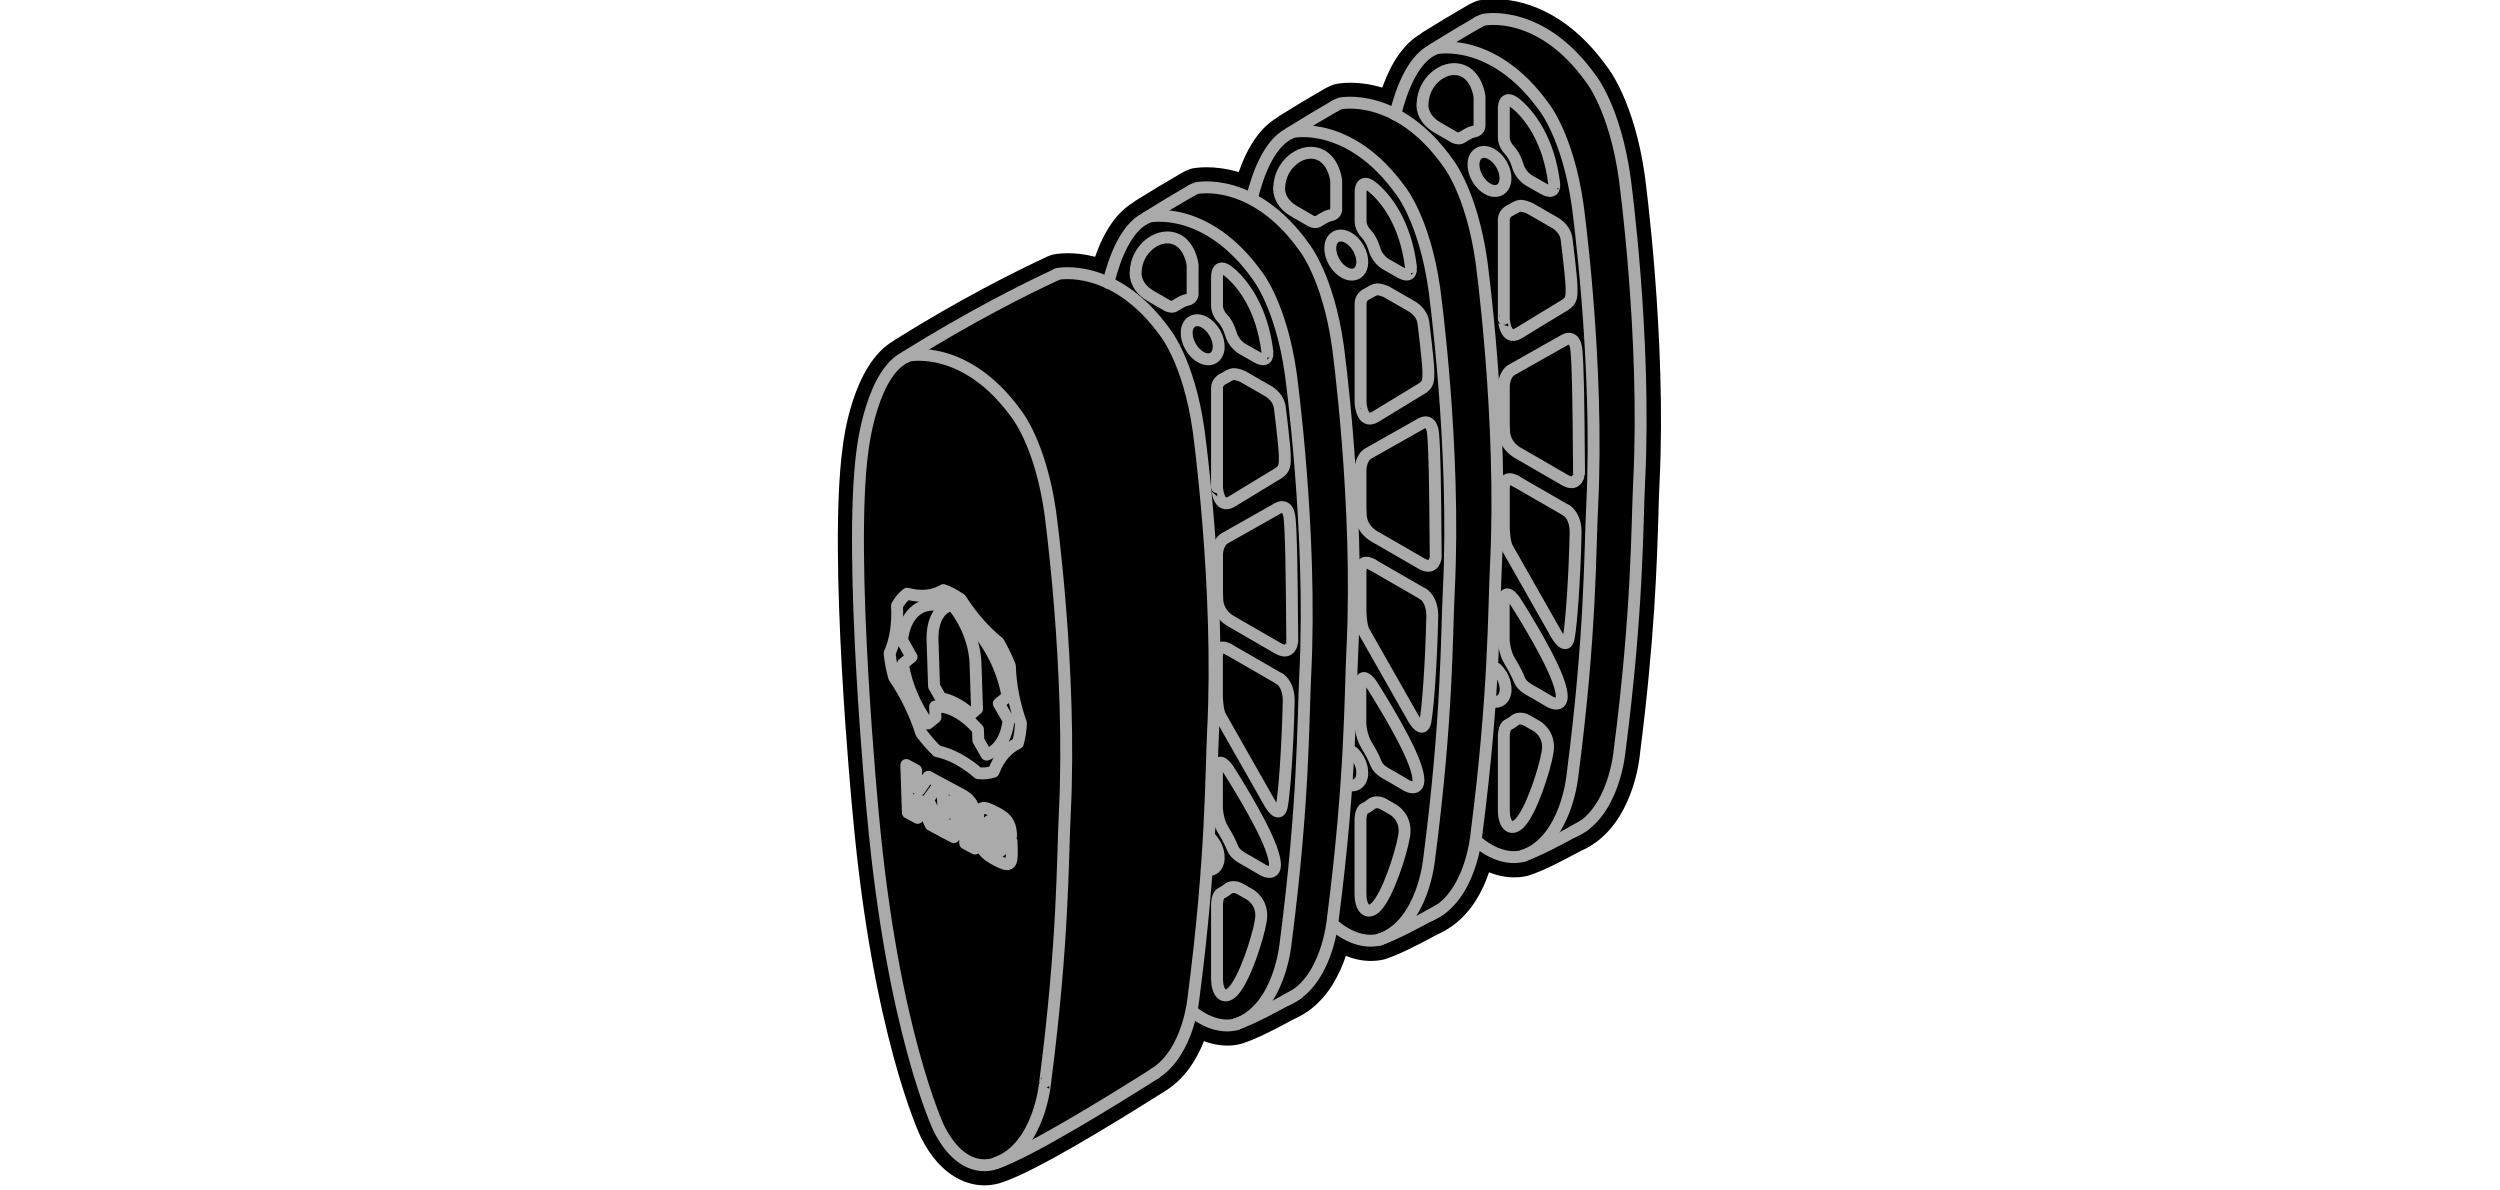 <?xml version="1.0" encoding="utf-8"?>
<!-- Generator: Adobe Illustrator 24.2.3, SVG Export Plug-In . SVG Version: 6.00 Build 0)  -->
<svg version="1.1" id="Layer_1" xmlns="http://www.w3.org/2000/svg" xmlns:xlink="http://www.w3.org/1999/xlink" x="0px" y="0px"
	 viewBox="0 0 210 100" style="enable-background:new 0 0 210 100;" xml:space="preserve">
<style type="text/css">
	.st0{fill:none;stroke:#AAAAAA;stroke-linecap:round;stroke-linejoin:round;stroke-miterlimit:10;}
</style>
<path d="M82.7,99.57c-1.24,0-3.59-0.53-5.35-4.04c-0.17-0.37-4.03-8.64-5.7-26.91c-0.09-0.89-2.11-22-0.87-31.01
	c0.07-0.69,0.85-6.98,4.26-8.97c0.05-0.04,0.1-0.08,0.17-0.12c5.43-3.39,9.94-5.66,12.77-6.97c0.03-0.02,0.06-0.03,0.09-0.04
	l0.22-0.08c0.05-0.02,0.09-0.03,0.14-0.04c0.08-0.02,0.54-0.12,1.27-0.12c0.56,0,1.36,0.06,2.29,0.3c0.78-2.23,1.85-3.75,3.2-4.56
	c0.06-0.05,0.13-0.11,0.21-0.16c1.26-0.79,2.55-1.56,3.84-2.31c0.01-0.01,0.02-0.01,0.03-0.02c0.23-0.13,0.47-0.24,0.72-0.32
	c0.04-0.01,0.08-0.03,0.12-0.04c0.08-0.02,0.54-0.11,1.26-0.11c0.66,0,1.59,0.08,2.68,0.41c0.78-2.23,1.85-3.76,3.2-4.56
	c0.06-0.05,0.13-0.11,0.21-0.16c1.26-0.79,2.56-1.57,3.85-2.31c0,0,0.02-0.01,0.02-0.01c0.23-0.13,0.47-0.24,0.72-0.32
	c0.04-0.01,0.08-0.03,0.12-0.03c0.08-0.02,0.54-0.12,1.26-0.12c0.66,0,1.59,0.08,2.68,0.41c0.78-2.18,1.84-3.69,3.17-4.48
	c0.06-0.05,0.13-0.11,0.21-0.16c1.27-0.79,2.56-1.57,3.83-2.3c0.03-0.02,0.06-0.03,0.09-0.05c0.18-0.1,0.43-0.21,0.67-0.3
	c0.04-0.01,0.08-0.02,0.12-0.03c0.09-0.02,0.56-0.12,1.29-0.12c2.04,0,5.99,0.75,9.55,5.75c0.05,0.06,2.24,2.83,3.12,9.04
	c0.02,0.14,1.85,13.66,1.24,25.85c-0.04,0.73-0.06,1.57-0.09,2.54l0,0.11c-0.13,4.17-0.32,10.48-1.55,20.09
	c-0.01,0.15-0.42,4.99-3.62,7.39c-0.07,0.06-0.16,0.12-0.23,0.16c-0.36,0.25-0.74,0.47-1.13,0.63c-1.89,1.03-3.28,1.7-4.24,2.02
	c0,0-0.01,0-0.01,0c-0.18,0.07-0.65,0.2-1.34,0.2c-0.54,0-1.27-0.09-2.11-0.43c-0.53,1.57-1.43,3.27-2.98,4.43
	c-0.07,0.06-0.15,0.12-0.23,0.16c-0.36,0.25-0.74,0.47-1.13,0.63c-1.89,1.03-3.27,1.7-4.23,2.02c-0.02,0.01-0.04,0.01-0.05,0.02
	c-0.13,0.05-0.6,0.19-1.3,0.19c-0.54,0-1.27-0.09-2.11-0.43c-0.5,1.5-1.4,3.32-3,4.52c-0.07,0.06-0.15,0.12-0.23,0.16
	c-0.36,0.25-0.74,0.47-1.13,0.63c-1.89,1.04-3.28,1.7-4.24,2.02c-0.02,0.01-0.05,0.02-0.07,0.02c-0.11,0.04-0.58,0.19-1.28,0.19
	c-0.5,0-1.18-0.08-1.97-0.38c-0.58,1.49-1.55,3.1-3.14,4.12l0,0c-4.8,3.04-10.98,6.79-13.73,7.72h0
	C83.94,99.41,83.4,99.57,82.7,99.57z"/>
<g>
	<g id="XMLID_3189_">
		<path id="XMLID_3206_" class="st0" d="M107.37,54.47l-3.95-2.28c-1.23-0.71-1.17-1.87-1.17-1.87c-0.01-0.2-0.01-0.39-0.02-0.59
			v-3.2c0,0,0.03-0.95,0.66-1.32l4.48-2.53c0,0,0.84-0.49,0.96,0.88s0.17,3.51,0.22,10.34C108.55,53.89,108.44,55.09,107.37,54.47z"
			/>
		<path id="XMLID_3205_" class="st0" d="M103.86,86.03"/>
		<g id="XMLID_3199_">
			<path id="XMLID_3204_" class="st0" d="M93.1,23.76c0.52-2.1,1.55-4.91,3.47-5.57c0,0,4.77-1,9.03,4.94c0,0,2,2.47,2.82,8.23
				c0,0,1.83,13.24,1.22,25.35c-0.19,3.75-0.1,10.59-1.64,22.46c0,0-0.46,5.53-4.15,6.86"/>
			<path id="XMLID_3203_" class="st0" d="M103.86,86.03c0,0-1.64,0.62-3.75-1.1"/>
			<path id="XMLID_3202_" class="st0" d="M100.09,16c0.14-0.08,0.29-0.15,0.44-0.2c0,0,4.77-1.01,9.03,4.97c0,0,2,2.49,2.82,8.29
				c0,0,1.83,13.34,1.22,25.52c-0.19,3.78-0.1,10.66-1.64,22.61c0,0-0.44,5.37-3.95,6.84"/>
			<path id="XMLID_3201_" class="st0" d="M100.09,16c-1.2,0.69-2.47,1.45-3.8,2.28"/>
			<path id="XMLID_3200_" class="st0" d="M108.98,83.48c-2.08,1.18-3.97,2.16-5.12,2.54"/>
		</g>
		
			<ellipse id="XMLID_3198_" transform="matrix(0.866 -0.5 0.5 0.866 -0.736 54.339)" class="st0" cx="101.03" cy="28.54" rx="1.17" ry="1.77"/>
		<path id="XMLID_3197_" class="st0" d="M101.59,70.3c0.17,0.16,0.32,0.35,0.45,0.57c0.49,0.85,0.43,1.8-0.12,2.12
			c-0.16,0.09-0.35,0.12-0.55,0.1"/>
		<line id="XMLID_3196_" class="st0" x1="107.5" y1="57.03" x2="103.22" y2="54.56"/>
		<path id="XMLID_3195_" class="st0" d="M103.47,42.13l3.91-2.38c0.54-0.35,0.56-0.66,0.54-1.52c-0.02-0.86-0.41-3.97-0.41-3.97
			c-0.12-1-1.06-1.45-1.06-1.45l-2.05-1.18c0,0-0.62-0.29-0.93-0.18c-0.32,0.11-0.48,0.26-0.83,0.43c0,0-0.41,0.24-0.41,0.71v8.33
			C102.23,40.92,102.31,42.83,103.47,42.13z"/>
		<path id="XMLID_3194_" class="st0" d="M96.64,24.85l1.45,0.84c0,0,0.26,0.12,0.47,0.06s0.65-0.46,1.13-0.55
			c0.48-0.09,0.49-0.47,0.49-0.47v-2.47c0,0-0.21-1.86-1.62-2.25s-3.09,0.97-3.16,2.79C95.4,22.79,95.2,24.01,96.64,24.85z"/>
		<path id="XMLID_3193_" class="st0" d="M103.22,54.56c0,0-1-0.67-1,0.65v3.25c0,0,0.02,1.21,0.29,1.7l4.18,7.36
			c0,0,0.78,1.34,0.99,0.17s0.49-4.96,0.57-8.76c0.03-1.48-0.76-1.91-0.76-1.91"/>
		<path id="XMLID_3192_" class="st0" d="M105.52,29.97l-1.12-0.64c-0.77-0.44-0.98-1.21-0.98-1.21s-0.22-0.85-0.72-1.37
			c-0.5-0.52-0.47-1.07-0.47-1.07v-2.37c0,0-0.07-1.36,1.03-0.45c1.1,0.91,2.75,2.99,3.2,6.69
			C106.45,29.55,106.64,30.62,105.52,29.97z"/>
		<path id="XMLID_3191_" class="st0" d="M104.95,72.41c-0.51-0.3-1.17-0.57-1.41-1.16c-0.18-0.45-0.33-0.77-0.81-1.57
			c-0.49-0.8-0.51-1.84-0.51-1.84v-3.25c0,0,0.05-1.19,0.93,0c0,0,2.71,4.21,3.6,6.6c1.06,2.84-0.63,1.91-0.63,1.91L104.95,72.41"/>
		<path id="XMLID_3190_" class="st0" d="M102.23,82.23v-6.28c0,0,0.01-0.76,0.34-0.91s0.55-0.35,0.55-0.35s0.43-0.44,1.19,0.06
			l0.65,0.37c0,0,1.21,0.64,0.95,2.2s-1.39,5-2.36,5.98C102.73,84.09,102.23,83.27,102.23,82.23z"/>
	</g>
	<g id="XMLID_3153_">
		<path id="XMLID_3188_" class="st0" d="M119.42,47.35l-3.95-2.28c-1.23-0.71-1.17-1.87-1.17-1.87c-0.01-0.2-0.01-0.39-0.02-0.59
			v-3.2c0,0,0.03-0.95,0.66-1.32l4.48-2.53c0,0,0.84-0.49,0.96,0.88c0.12,1.36,0.17,3.51,0.22,10.34
			C120.61,46.78,120.5,47.97,119.42,47.35z"/>
		<path id="XMLID_3171_" class="st0" d="M115.91,78.91"/>
		<g id="XMLID_3163_">
			<path id="XMLID_3170_" class="st0" d="M105.16,16.65c0.52-2.1,1.55-4.91,3.47-5.57c0,0,4.77-1,9.03,4.94c0,0,2,2.47,2.82,8.23
				c0,0,1.83,13.24,1.22,25.35c-0.19,3.75-0.1,10.59-1.64,22.46c0,0-0.46,5.53-4.15,6.86"/>
			<path id="XMLID_3169_" class="st0" d="M115.91,78.91c0,0-1.64,0.62-3.75-1.1"/>
			<path id="XMLID_3167_" class="st0" d="M112.15,8.89c0.14-0.08,0.29-0.15,0.44-0.2c0,0,4.77-1.01,9.03,4.97c0,0,2,2.49,2.82,8.29
				c0,0,1.83,13.34,1.22,25.52c-0.19,3.78-0.1,10.66-1.64,22.61c0,0-0.44,5.37-3.95,6.84"/>
			<path id="XMLID_3165_" class="st0" d="M112.15,8.89c-1.2,0.69-2.47,1.45-3.8,2.28"/>
			<path id="XMLID_3164_" class="st0" d="M121.03,76.37c-2.08,1.18-3.97,2.16-5.12,2.54"/>
		</g>
		
			<ellipse id="XMLID_3162_" transform="matrix(0.866 -0.5 0.5 0.866 4.436 59.414)" class="st0" cx="113.09" cy="21.43" rx="1.17" ry="1.77"/>
		<path id="XMLID_3161_" class="st0" d="M113.65,63.18c0.17,0.16,0.32,0.35,0.45,0.57c0.49,0.85,0.43,1.8-0.12,2.12
			c-0.16,0.09-0.35,0.12-0.55,0.1"/>
		<line id="XMLID_3160_" class="st0" x1="119.56" y1="49.91" x2="115.28" y2="47.44"/>
		<path id="XMLID_3159_" class="st0" d="M115.53,35.01l3.91-2.38c0.54-0.35,0.56-0.66,0.54-1.52c-0.02-0.86-0.41-3.97-0.41-3.97
			c-0.12-1-1.06-1.45-1.06-1.45l-2.05-1.18c0,0-0.62-0.29-0.93-0.18c-0.32,0.11-0.48,0.26-0.83,0.43c0,0-0.41,0.24-0.41,0.71v8.33
			C114.28,33.8,114.37,35.72,115.53,35.01z"/>
		<path id="XMLID_3158_" class="st0" d="M108.7,17.74l1.45,0.84c0,0,0.26,0.12,0.47,0.06c0.21-0.06,0.65-0.46,1.13-0.55
			c0.48-0.09,0.49-0.47,0.49-0.47v-2.47c0,0-0.21-1.86-1.62-2.25c-1.41-0.4-3.09,0.97-3.16,2.79
			C107.45,15.68,107.25,16.9,108.7,17.74z"/>
		<path id="XMLID_3157_" class="st0" d="M115.28,47.44c0,0-1-0.67-1,0.65v3.25c0,0,0.02,1.21,0.29,1.7l4.18,7.36
			c0,0,0.78,1.34,0.99,0.17c0.21-1.16,0.49-4.96,0.57-8.76c0.03-1.48-0.76-1.91-0.76-1.91"/>
		<path id="XMLID_3156_" class="st0" d="M117.58,22.86l-1.12-0.64c-0.77-0.44-0.98-1.21-0.98-1.21s-0.22-0.85-0.72-1.37
			c-0.5-0.52-0.47-1.07-0.47-1.07V16.2c0,0-0.07-1.36,1.03-0.45c1.1,0.91,2.75,2.99,3.2,6.69C118.51,22.44,118.69,23.5,117.58,22.86
			z"/>
		<path id="XMLID_3155_" class="st0" d="M117,65.3c-0.51-0.3-1.17-0.57-1.41-1.16c-0.18-0.45-0.33-0.77-0.81-1.57
			c-0.49-0.8-0.51-1.84-0.51-1.84v-3.25c0,0,0.05-1.19,0.93,0c0,0,2.71,4.21,3.6,6.6c1.06,2.84-0.63,1.91-0.63,1.91L117,65.3"/>
		<path id="XMLID_3154_" class="st0" d="M114.28,75.11v-6.28c0,0,0.01-0.76,0.34-0.91c0.32-0.16,0.55-0.35,0.55-0.35
			s0.43-0.44,1.19,0.06L117,68c0,0,1.21,0.64,0.95,2.2c-0.26,1.55-1.39,5-2.36,5.98C114.78,76.97,114.28,76.15,114.28,75.11z"/>
	</g>
	<g id="XMLID_3120_">
		<path id="XMLID_3152_" class="st0" d="M131.46,40.33l-3.95-2.28c-1.23-0.71-1.17-1.87-1.17-1.87c-0.01-0.2-0.01-0.39-0.02-0.59
			v-3.2c0,0,0.03-0.95,0.66-1.32l4.48-2.53c0,0,0.84-0.49,0.96,0.88s0.17,3.51,0.22,10.34C132.64,39.75,132.54,40.95,131.46,40.33z"
			/>
		<path id="XMLID_3151_" class="st0" d="M127.95,71.89"/>
		<g id="XMLID_3145_">
			<path id="XMLID_3150_" class="st0" d="M117.2,9.62c0.52-2.1,1.55-4.91,3.47-5.57c0,0,4.77-1,9.03,4.94c0,0,2,2.47,2.82,8.23
				c0,0,1.83,13.24,1.22,25.35c-0.19,3.75-0.1,10.59-1.64,22.46c0,0-0.46,5.53-4.15,6.86"/>
			<path id="XMLID_3149_" class="st0" d="M127.95,71.89c0,0-1.64,0.62-3.75-1.1"/>
			<path id="XMLID_3148_" class="st0" d="M124.18,1.86c0.14-0.08,0.29-0.15,0.44-0.2c0,0,4.77-1.01,9.03,4.97c0,0,2,2.49,2.82,8.29
				c0,0,1.83,13.34,1.22,25.52c-0.19,3.78-0.1,10.66-1.64,22.61c0,0-0.44,5.37-3.95,6.84"/>
			<path id="XMLID_3147_" class="st0" d="M124.18,1.86c-1.2,0.69-2.47,1.45-3.8,2.28"/>
			<path id="XMLID_3146_" class="st0" d="M133.07,69.34c-2.08,1.18-3.97,2.16-5.12,2.54"/>
		</g>
		
			<ellipse id="XMLID_3144_" transform="matrix(0.866 -0.5 0.5 0.866 9.563 64.491)" class="st0" cx="125.12" cy="14.4" rx="1.17" ry="1.77"/>
		<path id="XMLID_3143_" class="st0" d="M125.69,56.16c0.17,0.16,0.32,0.35,0.45,0.57c0.49,0.85,0.43,1.8-0.12,2.12
			c-0.16,0.09-0.35,0.12-0.55,0.1"/>
		<line id="XMLID_3142_" class="st0" x1="131.6" y1="42.89" x2="127.32" y2="40.42"/>
		<path id="XMLID_3141_" class="st0" d="M127.56,27.99l3.91-2.38c0.54-0.35,0.56-0.66,0.54-1.52c-0.02-0.86-0.41-3.97-0.41-3.97
			c-0.12-1-1.06-1.45-1.06-1.45l-2.05-1.18c0,0-0.62-0.29-0.93-0.18c-0.32,0.11-0.48,0.26-0.83,0.43c0,0-0.41,0.24-0.41,0.71v8.33
			C126.32,26.78,126.41,28.69,127.56,27.99z"/>
		<path id="XMLID_3140_" class="st0" d="M120.74,10.71l1.45,0.84c0,0,0.26,0.12,0.47,0.06c0.21-0.06,0.65-0.46,1.13-0.55
			c0.48-0.09,0.49-0.47,0.49-0.47V8.12c0,0-0.21-1.86-1.62-2.25s-3.09,0.97-3.16,2.79C119.49,8.65,119.29,9.87,120.74,10.71z"/>
		<path id="XMLID_3139_" class="st0" d="M127.32,40.42c0,0-1-0.67-1,0.65v3.25c0,0,0.02,1.21,0.29,1.7l4.18,7.36
			c0,0,0.78,1.34,0.99,0.17c0.21-1.16,0.49-4.96,0.57-8.76c0.03-1.48-0.76-1.91-0.76-1.91"/>
		<path id="XMLID_3137_" class="st0" d="M129.61,15.83l-1.12-0.64c-0.77-0.44-0.98-1.21-0.98-1.21s-0.22-0.85-0.72-1.37
			c-0.5-0.52-0.47-1.07-0.47-1.07V9.17c0,0-0.07-1.36,1.03-0.45c1.1,0.91,2.75,2.99,3.2,6.69
			C130.55,15.41,130.73,16.48,129.61,15.83z"/>
		<path id="XMLID_3130_" class="st0" d="M129.04,58.27c-0.51-0.3-1.17-0.57-1.41-1.16c-0.18-0.45-0.33-0.77-0.81-1.57
			c-0.49-0.8-0.51-1.84-0.51-1.84v-3.25c0,0,0.05-1.19,0.93,0c0,0,2.71,4.21,3.6,6.6c1.06,2.84-0.63,1.91-0.63,1.91L129.04,58.27"/>
		<path id="XMLID_3122_" class="st0" d="M126.32,68.08V61.8c0,0,0.01-0.76,0.34-0.91c0.32-0.16,0.55-0.35,0.55-0.35
			s0.43-0.44,1.19,0.06l0.65,0.37c0,0,1.21,0.64,0.95,2.2c-0.26,1.55-1.39,5-2.36,5.98C126.82,69.95,126.32,69.12,126.32,68.08z"/>
	</g>
	<g id="XMLID_3099_">
		<g id="XMLID_3111_">
			<path id="XMLID_3118_" class="st0" d="M83.66,97.7c0,0-2.69,1.27-4.8-2.93c0,0-3.87-8.14-5.53-26.3c0,0-2.1-21.71-0.88-30.63
				c0,0,0.77-6.9,3.92-7.97c0,0,4.77-1,9.03,4.94c0,0,2,2.47,2.82,8.23c0,0,1.83,13.24,1.22,25.35c-0.19,3.75-0.1,10.59-1.64,22.46
				C87.81,90.84,87.35,96.37,83.66,97.7"/>
			<path id="XMLID_3116_" class="st0" d="M88.73,23.07c-2.72,1.26-7.2,3.51-12.63,6.89"/>
			<path id="XMLID_3115_" class="st0" d="M83.66,97.7"/>
			<path id="XMLID_3114_" class="st0" d="M99.81,88.38"/>
			<path id="XMLID_3113_" class="st0" d="M97.04,90.16c-3.85,2.44-10.66,6.63-13.37,7.54"/>
			<path id="XMLID_3112_" class="st0" d="M88.72,23.06c0.04-0.02,0.09-0.03,0.13-0.05c0,0,4.76-1,9.02,4.92c0,0,2,2.46,2.81,8.2
				c0,0,1.83,13.2,1.22,25.26c-0.19,3.74-0.1,10.55-1.64,22.38c0,0-0.38,4.57-3.23,6.39"/>
		</g>
		<g id="XMLID_3105_">
			<polygon id="XMLID_3110_" class="st0" points="78.97,65.78 77.98,65.25 77.24,66.33 77,66.2 76.95,64.7 76.13,64.26 76.26,68.26 
				77.08,68.7 77.03,67.13 77.27,67.26 78.18,69.29 79.19,69.83 77.95,67.17 			"/>
			<path id="XMLID_3107_" class="st0" d="M81.54,67.39c-0.09-0.13-0.2-0.25-0.33-0.36c-0.13-0.1-0.29-0.2-0.47-0.3l-1.57-0.84
				l0.13,4l0.82,0.43l-0.04-1.06l0.63,0.34c0.12,0.07,0.21,0.16,0.27,0.28c0.06,0.12,0.08,0.26,0.08,0.4l0.02,0.56l0.82,0.44
				l-0.03-0.81c-0.01-0.23-0.06-0.43-0.17-0.6c-0.1-0.17-0.24-0.31-0.41-0.4l0-0.04c0.14,0.03,0.25,0.04,0.33,0.01
				c0.08-0.03,0.13-0.08,0.16-0.17c0.03-0.08,0.05-0.19,0.05-0.32c0-0.13,0-0.28-0.01-0.45c-0.01-0.25-0.04-0.46-0.09-0.64
				C81.7,67.68,81.63,67.52,81.54,67.39z M81.01,68.51c0,0.08-0.01,0.14-0.03,0.17c-0.02,0.04-0.05,0.06-0.1,0.06
				c-0.05,0-0.11-0.03-0.2-0.07l-0.63-0.34l-0.04-1.08l0.63,0.34c0.13,0.07,0.22,0.15,0.27,0.24c0.05,0.09,0.08,0.22,0.08,0.4
				C81.01,68.34,81.01,68.43,81.01,68.51z"/>
			<path id="XMLID_3106_" class="st0" d="M83.59,70.68l0.56,0.3c0,0.14,0,0.25-0.01,0.33c-0.01,0.08-0.04,0.13-0.08,0.16
				c-0.04,0.03-0.09,0.04-0.16,0.02c-0.07-0.02-0.15-0.05-0.26-0.11c-0.11-0.06-0.2-0.11-0.28-0.17c-0.08-0.06-0.14-0.13-0.19-0.2
				c-0.05-0.08-0.09-0.18-0.12-0.29c-0.03-0.12-0.05-0.26-0.05-0.44l-0.02-0.65c0-0.16,0-0.29,0-0.4c0-0.11,0.03-0.19,0.06-0.23
				c0.04-0.05,0.1-0.07,0.18-0.05c0.08,0.01,0.19,0.06,0.34,0.13c0.06,0.03,0.12,0.07,0.18,0.1c0.06,0.04,0.12,0.08,0.17,0.13
				c0.05,0.05,0.09,0.11,0.13,0.18c0.03,0.07,0.05,0.16,0.06,0.26l0.83,0.44c-0.01-0.32-0.05-0.58-0.12-0.79
				c-0.07-0.21-0.17-0.38-0.29-0.53c-0.12-0.14-0.27-0.27-0.43-0.37c-0.17-0.1-0.35-0.21-0.55-0.31c-0.23-0.12-0.43-0.21-0.6-0.27
				c-0.18-0.06-0.33-0.07-0.45-0.03c-0.12,0.04-0.21,0.14-0.27,0.31c-0.06,0.16-0.08,0.41-0.07,0.74l0.03,1.03
				c0.01,0.32,0.05,0.6,0.12,0.83c0.07,0.23,0.16,0.43,0.29,0.6c0.12,0.17,0.28,0.32,0.46,0.46c0.18,0.13,0.39,0.26,0.64,0.39
				c0.27,0.15,0.49,0.24,0.67,0.3c0.17,0.06,0.31,0.05,0.41-0.01c0.1-0.06,0.16-0.19,0.19-0.37c0.03-0.19,0.04-0.45,0.03-0.79
				l-0.02-0.7l-1.39-0.74L83.59,70.68z"/>
		</g>
		<g id="XMLID_3100_">
			<path id="XMLID_3102_" class="st0" d="M85.76,60.76c-0.03,0.61-0.11,1.17-0.26,1.67c-0.9,0.42-1.61,1.25-2.04,2.39
				c-0.39,0.13-0.82,0.18-1.28,0.13c-1.15-0.99-2.34-1.62-3.46-1.85c-0.47-0.45-0.91-0.96-1.33-1.52c-0.53-1.65-1.31-3.27-2.28-4.69
				c-0.19-0.68-0.32-1.36-0.38-2.02c0.49-1.08,0.7-2.46,0.62-4c0.23-0.41,0.52-0.75,0.85-1c1.14,0.31,2.19,0.21,3.05-0.3
				c0.48,0.17,0.96,0.43,1.45,0.77c0.93,1.46,2.03,2.71,3.18,3.63c0.36,0.63,0.68,1.29,0.95,1.96
				C84.87,57.45,85.18,59.12,85.76,60.76z M83.9,59.1l0.73-0.59c-0.39-2.4-1.69-4.86-3.38-6.39c-0.35-0.68-0.78-1.3-1.25-1.83
				c-0.45,0.03-0.85,0.22-1.17,0.53c-1.64-0.25-2.83,0.88-3.06,2.95l0.8,1.41l-0.73,0.6c0.28,1.73,1.03,3.52,2.11,4.99l0.63-0.51
				l-0.03-0.91c1.13-0.09,2.43,0.6,3.6,1.92l0.03,0.91l0.69,1.21c1.01-0.35,1.68-1.38,1.85-2.88L83.9,59.1z"/>
			<path id="XMLID_3101_" class="st0" d="M81.94,55.65l0.13,3.9l-0.52,0.44c-0.84-0.74-1.7-1.2-2.52-1.34l-0.57-1.01l-0.13-3.9
				c-0.03-1.64,0.59-2.73,1.67-2.93C81.14,52.18,81.86,53.99,81.94,55.65z"/>
		</g>
	</g>
</g>
</svg>
